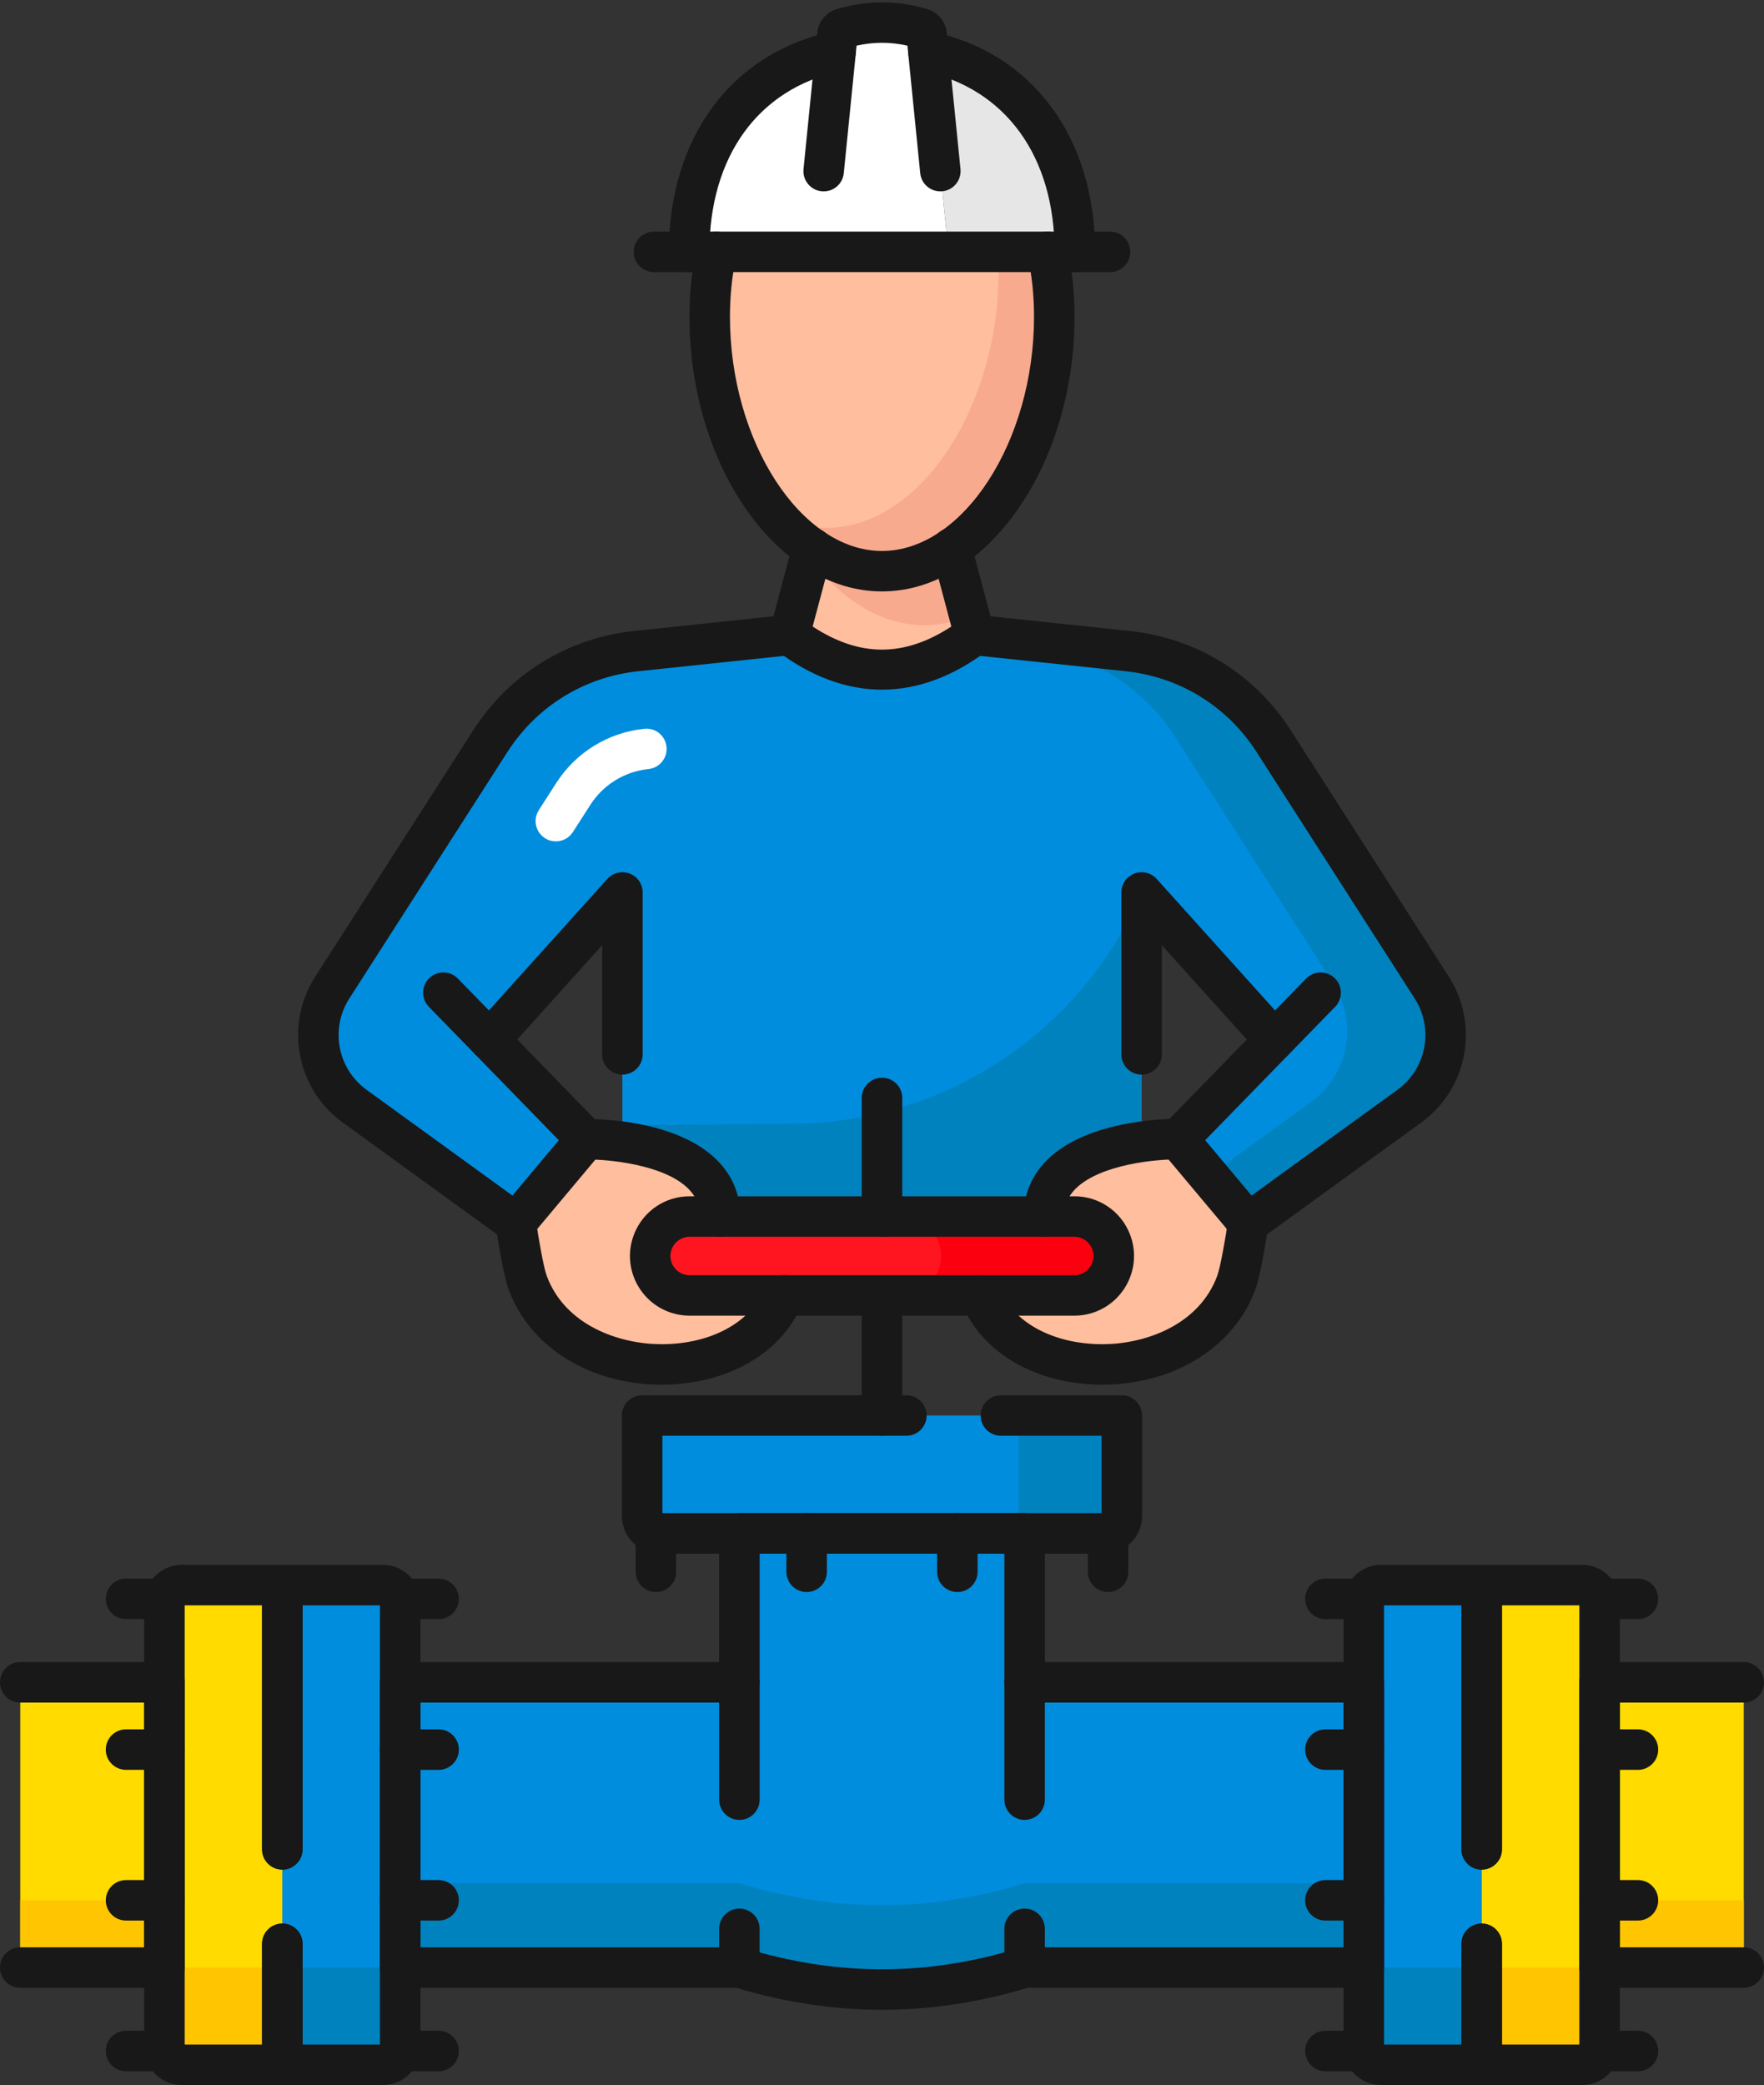 <?xml version="1.0" encoding="UTF-8"?><svg xmlns="http://www.w3.org/2000/svg" xmlns:xlink="http://www.w3.org/1999/xlink" height="709.2" preserveAspectRatio="xMidYMid meet" version="1.0" viewBox="0.0 -0.8 600.0 709.2" width="600.0" zoomAndPan="magnify"><rect x="0.0" y="-0.8" width="600.0" height="709.2" fill="#333333" stroke="none"/><defs><clipPath id="a"><path d="M 89 531 L 144 531 L 144 708.41 L 89 708.41 Z M 89 531"/></clipPath><clipPath id="b"><path d="M 49 531 L 103 531 L 103 708.41 L 49 708.41 Z M 49 531"/></clipPath><clipPath id="c"><path d="M 497 531 L 551 531 L 551 708.41 L 497 708.41 Z M 497 531"/></clipPath><clipPath id="d"><path d="M 456 531 L 511 531 L 511 708.41 L 456 708.41 Z M 456 531"/></clipPath></defs><g><g><path d="M 388.289 424.992 L 388.289 302.758 L 433.5 352.965 L 400.648 386.695 L 424.559 415.191 L 479.371 375.469 C 492.199 366.156 495.535 348.465 486.984 335.121 L 433.18 251.23 C 422.156 234.062 403.945 222.82 383.652 220.684 L 331.477 215.168 L 268.523 215.168 L 216.344 220.684 C 196.055 222.82 177.836 234.062 166.82 251.23 L 113.016 335.121 C 104.457 348.465 107.797 366.156 120.625 375.469 L 175.441 415.191 L 199.344 386.695 L 166.5 352.965 L 211.699 302.758 L 211.699 426.418 L 388.289 424.992" fill="#008dde"/></g><g><path d="M 486.984 335.121 L 433.18 251.23 C 422.156 234.062 403.945 222.82 383.652 220.684 L 331.477 215.168 L 311.438 215.168 L 350.176 219.266 C 370.469 221.406 388.68 232.641 399.699 249.816 L 453.508 333.707 C 462.066 347.047 458.723 364.742 445.895 374.043 L 411.168 399.227 L 424.559 415.191 L 479.371 375.469 C 492.199 366.156 495.535 348.465 486.984 335.121" fill="#0082be"/></g><g><path d="M 269.957 381.426 L 211.699 381.895 L 211.699 426.418 L 388.289 424.992 L 388.289 302.758 C 367.949 350.133 321.52 381.004 269.957 381.426" fill="#0082be"/></g><g><path d="M 175.441 415.191 C 175.441 415.191 177.699 430.715 179.512 435.574 C 193.031 471.941 253.969 471.688 266.523 439.848 L 244.914 412.988 C 244.914 386.129 199.344 386.695 199.344 386.695 L 175.441 415.191" fill="#ffbe9e"/></g><g><path d="M 424.551 415.191 C 424.551 415.191 422.285 430.715 420.48 435.574 C 406.953 471.941 346.02 471.688 333.469 439.848 L 355.066 412.988 C 355.066 386.129 400.648 386.695 400.648 386.695 L 424.551 415.191" fill="#ffbe9e"/></g><g><path d="M 323.629 185.711 L 276.371 185.711 L 268.523 215.168 C 289.496 230.91 310.48 230.91 331.477 215.168 L 323.629 185.711" fill="#ffbe9e"/></g><g><path d="M 314.426 211.848 C 319.727 211.848 324.852 210.719 329.73 208.648 L 323.629 185.711 L 276.371 185.711 L 275.512 188.934 C 285.867 202.93 299.492 211.848 314.426 211.848" fill="#f7aa8e"/></g><g><path d="M 356.309 84.867 L 243.691 84.867 C 242.199 91.738 241.398 99.129 241.398 106.945 C 241.398 151.688 267.637 193.488 300 193.488 C 332.363 193.488 358.602 151.688 358.602 106.945 C 358.602 99.129 357.801 91.738 356.309 84.867" fill="#ffbe9e"/></g><g><path d="M 356.309 84.867 L 339.371 84.867 C 339.527 87.27 339.637 89.699 339.637 92.188 C 339.637 136.93 313.398 178.734 281.035 178.734 C 275.348 178.734 269.84 177.414 264.641 175.043 C 274.469 186.434 286.715 193.488 300 193.488 C 332.363 193.488 358.602 151.688 358.602 106.945 C 358.602 99.129 357.801 91.738 356.309 84.867" fill="#f7aa8e"/></g><g><path d="M 322.605 84.867 L 234.41 84.867 C 234.41 46.414 255.621 22.902 284.246 16.703 L 315.773 16.703 L 322.605 84.867" fill="#fff"/></g><g><path d="M 365.59 84.867 L 322.605 84.867 L 315.773 16.703 C 344.379 22.922 365.59 46.414 365.59 84.867" fill="#e6e6e6"/></g><g><path d="M 315.195 11.07 C 315.09 10.047 314.387 9.168 313.41 8.875 C 304.473 6.223 295.527 6.223 286.59 8.875 C 285.605 9.168 284.91 10.047 284.805 11.07 L 280.148 57.414 L 319.844 57.414 L 315.195 11.07" fill="#fff"/></g><g><path d="M 130.227 538.367 L 96.027 538.367 L 96.027 701.52 L 130.227 701.52 C 133.484 701.52 136.125 698.887 136.125 695.625 L 136.125 544.266 C 136.125 541.004 133.484 538.367 130.227 538.367" fill="#008dde"/></g><g><path d="M 61.824 538.367 C 58.566 538.367 55.926 541.004 55.926 544.266 L 55.926 695.625 C 55.926 698.887 58.566 701.52 61.824 701.52 L 96.027 701.52 L 96.027 538.367 L 61.824 538.367" fill="#ffdb00"/></g><g><path d="M 130.227 668.453 L 96.027 668.453 L 96.027 701.52 L 130.227 701.52 C 133.484 701.52 136.125 698.887 136.125 695.625 L 136.125 662.559 C 136.125 665.816 133.484 668.453 130.227 668.453" fill="#0082be"/></g><g><path d="M 55.926 662.559 L 55.926 695.625 C 55.926 698.887 58.566 701.52 61.824 701.52 L 96.027 701.52 L 96.027 668.453 L 61.824 668.453 C 58.566 668.453 55.926 665.816 55.926 662.559" fill="#ffc500"/></g><g><path d="M 538.168 538.367 L 503.969 538.367 L 503.969 701.52 L 538.168 701.52 C 541.43 701.52 544.074 698.887 544.074 695.625 L 544.074 544.266 C 544.074 541.004 541.43 538.367 538.168 538.367" fill="#ffdb00"/></g><g><path d="M 469.77 538.367 C 466.508 538.367 463.875 541.004 463.875 544.266 L 463.875 695.625 C 463.875 698.887 466.508 701.52 469.77 701.52 L 503.969 701.52 L 503.969 538.367 L 469.77 538.367" fill="#008dde"/></g><g><path d="M 538.168 668.453 L 503.969 668.453 L 503.969 701.52 L 538.168 701.52 C 541.43 701.52 544.074 698.887 544.074 695.625 L 544.074 662.559 C 544.074 665.816 541.43 668.453 538.168 668.453" fill="#ffc500"/></g><g><path d="M 463.875 662.559 L 463.875 695.625 C 463.875 698.887 466.508 701.52 469.77 701.52 L 503.969 701.52 L 503.969 668.453 L 469.77 668.453 C 466.508 668.453 463.875 665.816 463.875 662.559" fill="#0082be"/></g><g><path d="M 367.258 571.438 L 348.508 571.438 L 348.508 520.781 L 251.492 520.781 L 251.492 571.438 L 136.125 571.438 L 136.125 668.453 L 251.492 668.453 C 283.828 678.426 316.164 678.426 348.508 668.453 L 463.875 668.453 L 463.875 571.438 L 367.258 571.438" fill="#008dde"/></g><g><path d="M 348.508 639.758 C 316.164 649.742 283.828 649.742 251.492 639.758 L 136.125 639.758 L 136.125 668.453 L 251.492 668.453 C 283.828 678.426 316.164 678.426 348.508 668.453 L 463.875 668.453 L 463.875 639.758 L 348.508 639.758" fill="#0082be"/></g><g><path d="M 340.426 480.676 L 218.418 480.676 L 218.418 514.875 C 218.418 518.137 221.059 520.781 224.32 520.781 L 375.684 520.781 C 378.941 520.781 381.574 518.137 381.574 514.875 L 381.574 480.676 L 340.426 480.676" fill="#008dde"/></g><g><path d="M 346.496 480.676 L 346.496 514.875 C 346.496 518.137 343.863 520.781 340.602 520.781 L 375.684 520.781 C 378.941 520.781 381.574 518.137 381.574 514.875 L 381.574 480.676 L 346.496 480.676" fill="#0082be"/></g><g><path d="M 6.887 571.438 L 6.887 668.453 L 55.926 668.453 L 55.926 571.438 L 6.887 571.438" fill="#ffdb00"/></g><g><path d="M 6.887 668.453 L 55.926 668.453 L 55.926 645.574 L 6.887 645.574 L 6.887 668.453" fill="#ffc500"/></g><g><path d="M 544.074 571.438 L 544.074 668.453 L 593.117 668.453 L 593.117 571.438 L 544.074 571.438" fill="#ffdb00"/></g><g><path d="M 544.074 668.453 L 593.117 668.453 L 593.117 645.574 L 544.074 645.574 L 544.074 668.453" fill="#ffc500"/></g><g><path d="M 377.867 421.43 C 375.836 416.336 370.898 412.988 365.402 412.988 L 234.586 412.988 C 229.098 412.988 224.156 416.336 222.117 421.43 C 218.59 430.242 225.086 439.848 234.586 439.848 L 365.402 439.848 C 374.898 439.848 381.398 430.242 377.867 421.43" fill="#ff1520"/></g><g><path d="M 377.867 421.43 C 375.836 416.336 370.898 412.988 365.402 412.988 L 306.637 412.988 C 312.121 412.988 317.062 416.336 319.102 421.43 C 322.625 430.242 316.133 439.848 306.637 439.848 L 365.402 439.848 C 374.898 439.848 381.398 430.242 377.867 421.43" fill="#fb000e"/></g><g><path d="M 300 200.371 C 264.5 200.371 234.512 157.582 234.512 106.945 C 234.512 98.805 235.34 90.883 236.969 83.406 C 237.77 79.695 241.43 77.332 245.156 78.133 C 248.875 78.953 251.227 82.625 250.418 86.332 C 249.004 92.852 248.281 99.781 248.281 106.945 C 248.281 149.383 272.445 186.609 300 186.609 C 327.543 186.609 351.711 149.383 351.711 106.945 C 351.711 99.781 350.996 92.852 349.582 86.332 C 348.773 82.625 351.133 78.953 354.852 78.145 C 358.562 77.332 362.23 79.695 363.031 83.406 C 364.66 90.891 365.488 98.805 365.488 106.945 C 365.488 157.582 335.496 200.371 300 200.371" fill="#181818"/></g><g><path d="M 234.406 91.75 C 230.605 91.75 227.52 88.676 227.52 84.867 C 227.52 46.043 248.699 17.348 282.781 9.988 C 286.52 9.188 290.16 11.551 290.961 15.258 C 291.77 18.969 289.41 22.637 285.691 23.438 C 257.895 29.449 241.293 52.414 241.293 84.867 C 241.293 88.676 238.207 91.75 234.406 91.75" fill="#181818"/></g><g><path d="M 365.59 91.75 C 361.793 91.75 358.707 88.676 358.707 84.867 C 358.707 52.414 342.105 29.449 314.309 23.438 C 310.59 22.637 308.238 18.969 309.039 15.258 C 309.84 11.539 313.488 9.188 317.219 9.988 C 351.301 17.359 372.48 46.055 372.48 84.867 C 372.48 88.676 369.395 91.75 365.59 91.75" fill="#181818"/></g><g><path d="M 319.832 64.293 C 316.34 64.293 313.352 61.648 313 58.105 L 308.648 14.734 C 302.852 13.426 297.148 13.426 291.352 14.734 L 287 58.105 C 286.629 61.875 283.289 64.645 279.465 64.266 C 275.68 63.883 272.926 60.508 273.305 56.719 L 277.949 10.379 C 278.332 6.555 280.969 3.371 284.637 2.277 C 294.828 -0.758 305.172 -0.746 315.363 2.27 C 319.031 3.371 321.656 6.555 322.047 10.379 L 326.695 56.719 C 327.074 60.508 324.312 63.883 320.535 64.266 C 320.301 64.285 320.066 64.293 319.832 64.293" fill="#181818"/></g><g><path d="M 377.562 91.75 L 222.434 91.75 C 218.633 91.75 215.551 88.676 215.551 84.867 C 215.551 81.062 218.633 77.98 222.434 77.98 L 377.562 77.98 C 381.359 77.98 384.445 81.062 384.445 84.867 C 384.445 88.676 381.359 91.75 377.562 91.75" fill="#181818"/></g><g><path d="M 175.441 422.086 C 174.035 422.086 172.621 421.656 171.398 420.777 L 116.586 381.031 C 100.816 369.605 96.699 347.809 107.215 331.41 L 161.023 247.516 C 173.234 228.48 193.137 216.203 215.621 213.84 L 267.801 208.324 C 271.617 207.926 274.977 210.68 275.363 214.445 C 275.773 218.234 273.023 221.629 269.246 222.02 L 217.066 227.523 C 198.758 229.457 182.555 239.449 172.613 254.949 L 118.812 338.84 C 112.227 349.098 114.805 362.742 124.672 369.887 L 174.289 405.863 L 190.066 387.035 L 161.566 357.766 C 159.039 355.168 158.953 351.051 161.383 348.355 L 206.586 298.148 C 208.492 296.039 211.504 295.32 214.168 296.332 C 216.832 297.348 218.586 299.906 218.586 302.758 L 218.586 357.844 C 218.586 361.641 215.508 364.723 211.699 364.723 C 207.898 364.723 204.816 361.641 204.816 357.844 L 204.816 320.695 L 175.93 352.785 L 204.277 381.895 C 206.742 384.41 206.887 388.41 204.617 391.113 L 180.719 419.625 C 179.363 421.246 177.41 422.086 175.441 422.086" fill="#181818"/></g><g><path d="M 166.5 359.855 C 164.703 359.855 162.914 359.148 161.566 357.766 L 145.875 341.66 C 143.223 338.938 143.273 334.574 146.004 331.922 C 148.727 329.266 153.086 329.324 155.738 332.059 L 171.43 348.16 C 174.082 350.883 174.023 355.246 171.301 357.902 C 169.965 359.199 168.23 359.855 166.5 359.855" fill="#181818"/></g><g><path d="M 424.559 422.086 C 422.59 422.086 420.637 421.246 419.281 419.625 L 395.379 391.113 C 393.113 388.41 393.25 384.41 395.73 381.895 L 424.07 352.785 L 395.184 320.695 L 395.184 357.844 C 395.184 361.641 392.098 364.723 388.289 364.723 C 384.492 364.723 381.41 361.641 381.41 357.844 L 381.41 302.758 C 381.41 299.906 383.168 297.348 385.832 296.332 C 388.496 295.32 391.512 296.039 393.414 298.148 L 438.613 348.355 C 441.047 351.051 440.957 355.168 438.43 357.766 L 409.93 387.035 L 425.711 405.863 L 475.332 369.887 C 485.191 362.742 487.77 349.098 481.188 338.84 L 427.383 254.949 C 417.445 239.449 401.242 229.457 382.934 227.523 L 330.754 222.02 C 326.977 221.629 324.227 218.234 324.637 214.445 C 325.023 210.68 328.402 207.926 332.199 208.324 L 384.379 213.84 C 406.863 216.203 426.766 228.48 438.977 247.516 L 492.781 331.41 C 503.297 347.809 499.188 369.605 483.414 381.031 L 428.602 420.777 C 427.383 421.656 425.965 422.086 424.559 422.086" fill="#181818"/></g><g><path d="M 433.5 359.855 C 431.766 359.855 430.035 359.199 428.695 357.902 C 425.977 355.246 425.914 350.883 428.57 348.16 L 444.258 332.059 C 446.91 329.324 451.273 329.266 453.996 331.922 C 456.719 334.574 456.777 338.938 454.121 341.66 L 438.438 357.766 C 437.082 359.148 435.297 359.855 433.5 359.855" fill="#181818"/></g><g><path d="M 244.914 419.879 C 241.117 419.879 238.031 416.797 238.031 412.988 C 238.031 409.16 236.773 406.156 234.07 403.48 C 225.598 395.109 206.246 393.516 199.426 393.574 C 199.395 393.574 199.371 393.574 199.344 393.574 C 195.574 393.574 192.508 390.551 192.457 386.773 C 192.41 382.965 195.453 379.852 199.262 379.805 C 202.324 379.773 229.727 379.832 243.742 393.684 C 249.09 398.953 251.805 405.453 251.805 412.988 C 251.805 416.797 248.719 419.879 244.914 419.879" fill="#181818"/></g><g><path d="M 225.043 470.191 C 224.816 470.191 224.594 470.191 224.363 470.191 C 200.387 469.949 180.246 457.32 173.059 437.973 C 171.09 432.691 169.023 418.902 168.629 416.191 C 168.082 412.434 170.688 408.938 174.449 408.383 C 178.23 407.836 181.707 410.449 182.258 414.207 C 183.152 420.348 184.895 430.305 185.965 433.184 C 192.262 450.117 210.66 456.285 224.5 456.422 C 224.68 456.422 224.867 456.422 225.047 456.422 C 241.801 456.422 255.531 448.965 260.121 437.312 C 261.504 433.777 265.508 432.039 269.051 433.438 C 272.594 434.832 274.328 438.836 272.926 442.367 C 266.25 459.312 247.488 470.191 225.043 470.191" fill="#181818"/></g><g><path d="M 355.066 419.879 C 351.27 419.879 348.188 416.797 348.188 412.988 C 348.188 405.453 350.898 398.953 356.238 393.684 C 370.254 379.844 397.652 379.742 400.727 379.805 C 404.531 379.852 407.578 382.965 407.539 386.773 C 407.48 390.551 404.414 393.574 400.648 393.574 C 400.629 393.574 400.59 393.574 400.57 393.574 C 393.727 393.445 374.324 395.156 365.898 403.492 C 363.207 406.156 361.957 409.184 361.957 412.988 C 361.957 416.797 358.871 419.879 355.066 419.879" fill="#181818"/></g><g><path d="M 374.949 470.191 C 352.488 470.191 333.742 459.32 327.055 442.367 C 325.668 438.836 327.406 434.832 330.938 433.438 C 334.473 432.039 338.477 433.777 339.871 437.312 C 344.457 448.965 358.191 456.422 374.938 456.422 C 375.125 456.422 375.309 456.422 375.496 456.422 C 389.324 456.285 407.723 450.117 414.02 433.184 C 415.094 430.305 416.84 420.348 417.738 414.207 C 418.281 410.449 421.785 407.836 425.535 408.383 C 429.305 408.938 431.91 412.434 431.363 416.191 C 430.965 418.902 428.895 432.691 426.934 437.973 C 419.738 457.32 399.602 469.949 375.621 470.191 C 375.406 470.191 375.176 470.191 374.949 470.191" fill="#181818"/></g><g><path d="M 300 233.789 C 288.016 233.789 276.039 229.418 264.395 220.684 C 262.148 218.992 261.152 216.113 261.875 213.402 L 269.723 183.938 C 270.699 180.266 274.469 178.07 278.137 179.055 C 281.816 180.031 284.004 183.809 283.027 187.477 L 276.41 212.309 C 292.406 222.781 307.574 222.781 323.582 212.309 L 316.973 187.477 C 315.996 183.809 318.184 180.031 321.852 179.055 C 325.531 178.059 329.301 180.266 330.277 183.938 L 338.121 213.402 C 338.848 216.125 337.852 218.992 335.605 220.684 C 323.949 229.418 311.977 233.789 300 233.789" fill="#181818"/></g><g><path d="M 189.062 285.383 C 187.785 285.383 186.496 285.031 185.348 284.289 C 182.148 282.238 181.219 277.977 183.273 274.773 L 189.172 265.57 C 195.871 255.125 206.789 248.391 219.133 247.094 C 222.953 246.664 226.301 249.438 226.699 253.215 C 227.102 257 224.359 260.387 220.574 260.785 C 212.418 261.645 205.191 266.098 200.77 273.008 L 194.863 282.211 C 193.547 284.262 191.328 285.383 189.062 285.383" fill="#fff"/></g><g clip-path="url(#a)"><path d="M 130.227 708.41 L 96.027 708.41 C 92.223 708.41 89.141 705.324 89.141 701.52 L 89.141 660.371 C 89.141 656.574 92.223 653.488 96.027 653.488 C 99.828 653.488 102.91 656.574 102.91 660.371 L 102.91 694.648 L 129.238 694.648 L 129.238 545.246 L 102.91 545.246 L 102.91 628.25 C 102.91 632.047 99.828 635.133 96.027 635.133 C 92.223 635.133 89.141 632.047 89.141 628.25 L 89.141 538.367 C 89.141 534.562 92.223 531.477 96.027 531.477 L 130.227 531.477 C 137.277 531.477 143.012 537.215 143.012 544.266 L 143.012 695.625 C 143.012 702.672 137.277 708.41 130.227 708.41" fill="#181818"/></g><g><path d="M 149.184 549.934 L 136.125 549.934 C 132.324 549.934 129.238 546.852 129.238 543.055 C 129.238 539.246 132.324 536.16 136.125 536.16 L 149.184 536.16 C 152.984 536.16 156.07 539.246 156.07 543.055 C 156.07 546.852 152.984 549.934 149.184 549.934" fill="#181818"/></g><g><path d="M 149.184 703.727 L 136.125 703.727 C 132.324 703.727 129.238 700.641 129.238 696.836 C 129.238 693.027 132.324 689.953 136.125 689.953 L 149.184 689.953 C 152.984 689.953 156.07 693.027 156.07 696.836 C 156.07 700.641 152.984 703.727 149.184 703.727" fill="#181818"/></g><g><path d="M 149.184 652.465 L 136.125 652.465 C 132.324 652.465 129.238 649.383 129.238 645.574 C 129.238 641.77 132.324 638.691 136.125 638.691 L 149.184 638.691 C 152.984 638.691 156.07 641.77 156.07 645.574 C 156.07 649.383 152.984 652.465 149.184 652.465" fill="#181818"/></g><g><path d="M 149.184 601.203 L 136.125 601.203 C 132.324 601.203 129.238 598.121 129.238 594.312 C 129.238 590.508 132.324 587.422 136.125 587.422 L 149.184 587.422 C 152.984 587.422 156.07 590.508 156.07 594.312 C 156.07 598.121 152.984 601.203 149.184 601.203" fill="#181818"/></g><g clip-path="url(#b)"><path d="M 96.027 708.41 L 61.824 708.41 C 54.777 708.41 49.039 702.672 49.039 695.625 L 49.039 544.266 C 49.039 537.215 54.777 531.477 61.824 531.477 L 96.027 531.477 C 99.828 531.477 102.91 534.562 102.91 538.367 L 102.91 628.238 C 102.91 632.047 99.828 635.133 96.027 635.133 C 92.223 635.133 89.141 632.047 89.141 628.238 L 89.141 545.246 L 62.812 545.246 L 62.812 694.648 L 89.141 694.648 L 89.141 660.371 C 89.141 656.574 92.223 653.488 96.027 653.488 C 99.828 653.488 102.91 656.574 102.91 660.371 L 102.91 701.52 C 102.91 705.324 99.828 708.41 96.027 708.41" fill="#181818"/></g><g><path d="M 55.926 549.934 L 42.867 549.934 C 39.066 549.934 35.98 546.852 35.98 543.055 C 35.98 539.246 39.066 536.16 42.867 536.16 L 55.926 536.16 C 59.727 536.16 62.812 539.246 62.812 543.055 C 62.812 546.852 59.727 549.934 55.926 549.934" fill="#181818"/></g><g><path d="M 55.926 703.727 L 42.867 703.727 C 39.066 703.727 35.98 700.641 35.98 696.836 C 35.98 693.027 39.066 689.953 42.867 689.953 L 55.926 689.953 C 59.727 689.953 62.812 693.027 62.812 696.836 C 62.812 700.641 59.727 703.727 55.926 703.727" fill="#181818"/></g><g><path d="M 55.926 652.465 L 42.867 652.465 C 39.066 652.465 35.98 649.383 35.98 645.574 C 35.98 641.77 39.066 638.691 42.867 638.691 L 55.926 638.691 C 59.727 638.691 62.812 641.77 62.812 645.574 C 62.812 649.383 59.727 652.465 55.926 652.465" fill="#181818"/></g><g><path d="M 55.926 601.203 L 42.867 601.203 C 39.066 601.203 35.98 598.121 35.98 594.312 C 35.98 590.508 39.066 587.422 42.867 587.422 L 55.926 587.422 C 59.727 587.422 62.812 590.508 62.812 594.312 C 62.812 598.121 59.727 601.203 55.926 601.203" fill="#181818"/></g><g clip-path="url(#c)"><path d="M 538.168 708.41 L 503.969 708.41 C 500.172 708.41 497.09 705.324 497.09 701.52 L 497.09 660.371 C 497.09 656.574 500.172 653.488 503.969 653.488 C 507.773 653.488 510.859 656.574 510.859 660.371 L 510.859 694.648 L 537.191 694.648 L 537.191 545.246 L 510.859 545.246 L 510.859 628.25 C 510.859 632.047 507.773 635.133 503.969 635.133 C 500.172 635.133 497.09 632.047 497.09 628.25 L 497.09 538.367 C 497.09 534.562 500.172 531.477 503.969 531.477 L 538.168 531.477 C 545.215 531.477 550.953 537.215 550.953 544.266 L 550.953 695.625 C 550.953 702.672 545.215 708.41 538.168 708.41" fill="#181818"/></g><g><path d="M 557.133 549.934 L 544.074 549.934 C 540.277 549.934 537.191 546.852 537.191 543.055 C 537.191 539.246 540.277 536.16 544.074 536.16 L 557.133 536.16 C 560.93 536.16 564.016 539.246 564.016 543.055 C 564.016 546.852 560.93 549.934 557.133 549.934" fill="#181818"/></g><g><path d="M 557.133 703.727 L 544.074 703.727 C 540.277 703.727 537.191 700.641 537.191 696.836 C 537.191 693.027 540.277 689.953 544.074 689.953 L 557.133 689.953 C 560.93 689.953 564.016 693.027 564.016 696.836 C 564.016 700.641 560.93 703.727 557.133 703.727" fill="#181818"/></g><g><path d="M 557.133 652.465 L 544.074 652.465 C 540.277 652.465 537.191 649.383 537.191 645.574 C 537.191 641.77 540.277 638.691 544.074 638.691 L 557.133 638.691 C 560.93 638.691 564.016 641.77 564.016 645.574 C 564.016 649.383 560.93 652.465 557.133 652.465" fill="#181818"/></g><g><path d="M 557.133 601.203 L 544.074 601.203 C 540.277 601.203 537.191 598.121 537.191 594.312 C 537.191 590.508 540.277 587.422 544.074 587.422 L 557.133 587.422 C 560.93 587.422 564.016 590.508 564.016 594.312 C 564.016 598.121 560.93 601.203 557.133 601.203" fill="#181818"/></g><g clip-path="url(#d)"><path d="M 503.969 708.41 L 469.77 708.41 C 462.723 708.41 456.984 702.672 456.984 695.625 L 456.984 544.266 C 456.984 537.215 462.723 531.477 469.77 531.477 L 503.969 531.477 C 507.773 531.477 510.859 534.562 510.859 538.367 L 510.859 628.25 C 510.859 632.047 507.773 635.133 503.969 635.133 C 500.172 635.133 497.09 632.047 497.09 628.25 L 497.09 545.246 L 470.754 545.246 L 470.754 694.648 L 497.09 694.648 L 497.09 660.371 C 497.09 656.574 500.172 653.488 503.969 653.488 C 507.773 653.488 510.859 656.574 510.859 660.371 L 510.859 701.52 C 510.859 705.324 507.773 708.41 503.969 708.41" fill="#181818"/></g><g><path d="M 463.875 549.934 L 450.812 549.934 C 447.008 549.934 443.926 546.852 443.926 543.055 C 443.926 539.246 447.008 536.16 450.812 536.16 L 463.875 536.16 C 467.68 536.16 470.754 539.246 470.754 543.055 C 470.754 546.852 467.68 549.934 463.875 549.934" fill="#181818"/></g><g><path d="M 463.875 703.727 L 450.812 703.727 C 447.008 703.727 443.926 700.641 443.926 696.836 C 443.926 693.027 447.008 689.953 450.812 689.953 L 463.875 689.953 C 467.68 689.953 470.754 693.027 470.754 696.836 C 470.754 700.641 467.68 703.727 463.875 703.727" fill="#181818"/></g><g><path d="M 463.875 652.465 L 450.812 652.465 C 447.008 652.465 443.926 649.383 443.926 645.574 C 443.926 641.77 447.008 638.691 450.812 638.691 L 463.875 638.691 C 467.68 638.691 470.754 641.77 470.754 645.574 C 470.754 649.383 467.68 652.465 463.875 652.465" fill="#181818"/></g><g><path d="M 463.875 601.203 L 450.812 601.203 C 447.008 601.203 443.926 598.121 443.926 594.312 C 443.926 590.508 447.008 587.422 450.812 587.422 L 463.875 587.422 C 467.68 587.422 470.754 590.508 470.754 594.312 C 470.754 598.121 467.68 601.203 463.875 601.203" fill="#181818"/></g><g><path d="M 143.012 661.562 L 251.492 661.562 C 252.176 661.562 252.859 661.68 253.52 661.875 C 268.953 666.637 284.598 669.047 300 669.047 C 315.402 669.047 331.039 666.637 346.48 661.875 C 347.141 661.68 347.824 661.562 348.508 661.562 L 456.984 661.562 L 456.984 578.324 L 348.508 578.324 C 344.699 578.324 341.617 575.242 341.617 571.438 L 341.617 527.66 L 258.383 527.66 L 258.383 571.438 C 258.383 575.242 255.297 578.324 251.492 578.324 L 143.012 578.324 Z M 300 682.82 C 283.543 682.82 266.895 680.301 250.457 675.344 L 136.125 675.344 C 132.324 675.344 129.238 672.258 129.238 668.453 L 129.238 571.438 C 129.238 567.629 132.324 564.547 136.125 564.547 L 244.602 564.547 L 244.602 520.781 C 244.602 516.973 247.684 513.891 251.492 513.891 L 348.508 513.891 C 352.316 513.891 355.398 516.973 355.398 520.781 L 355.398 564.547 L 463.875 564.547 C 467.68 564.547 470.754 567.629 470.754 571.438 L 470.754 668.453 C 470.754 672.258 467.68 675.344 463.875 675.344 L 349.531 675.344 C 333.105 680.301 316.445 682.82 300 682.82" fill="#181818"/></g><g><path d="M 375.684 527.66 L 224.32 527.66 C 217.27 527.66 211.531 521.934 211.531 514.875 L 211.531 480.676 C 211.531 476.879 214.617 473.793 218.418 473.793 L 308.297 473.793 C 312.102 473.793 315.188 476.879 315.188 480.676 C 315.188 484.473 312.102 487.559 308.297 487.559 L 225.305 487.559 L 225.305 513.891 L 374.695 513.891 L 374.695 487.559 L 340.426 487.559 C 336.629 487.559 333.547 484.473 333.547 480.676 C 333.547 476.879 336.629 473.793 340.426 473.793 L 381.574 473.793 C 385.383 473.793 388.465 476.879 388.465 480.676 L 388.465 514.875 C 388.465 521.934 382.727 527.66 375.684 527.66" fill="#181818"/></g><g><path d="M 223.105 540.719 C 219.305 540.719 216.219 537.637 216.219 533.84 L 216.219 520.781 C 216.219 516.973 219.305 513.891 223.105 513.891 C 226.906 513.891 229.988 516.973 229.988 520.781 L 229.988 533.84 C 229.988 537.637 226.906 540.719 223.105 540.719" fill="#181818"/></g><g><path d="M 376.891 540.719 C 373.094 540.719 370.012 537.637 370.012 533.84 L 370.012 520.781 C 370.012 516.973 373.094 513.891 376.891 513.891 C 380.695 513.891 383.781 516.973 383.781 520.781 L 383.781 533.84 C 383.781 537.637 380.695 540.719 376.891 540.719" fill="#181818"/></g><g><path d="M 325.629 540.719 C 321.824 540.719 318.738 537.637 318.738 533.84 L 318.738 520.781 C 318.738 516.973 321.824 513.891 325.629 513.891 C 329.438 513.891 332.52 516.973 332.52 520.781 L 332.52 533.84 C 332.52 537.637 329.438 540.719 325.629 540.719" fill="#181818"/></g><g><path d="M 274.367 540.719 C 270.562 540.719 267.48 537.637 267.48 533.84 L 267.48 520.781 C 267.48 516.973 270.562 513.891 274.367 513.891 C 278.176 513.891 281.25 516.973 281.25 520.781 L 281.25 533.84 C 281.25 537.637 278.176 540.719 274.367 540.719" fill="#181818"/></g><g><path d="M 55.926 675.344 L 6.887 675.344 C 3.082 675.344 0 672.258 0 668.453 C 0 664.645 3.082 661.562 6.887 661.562 L 49.039 661.562 L 49.039 578.324 L 6.887 578.324 C 3.082 578.324 0 575.242 0 571.438 C 0 567.629 3.082 564.547 6.887 564.547 L 55.926 564.547 C 59.727 564.547 62.812 567.629 62.812 571.438 L 62.812 668.453 C 62.812 672.258 59.727 675.344 55.926 675.344" fill="#181818"/></g><g><path d="M 593.117 675.344 L 544.074 675.344 C 540.277 675.344 537.191 672.258 537.191 668.453 L 537.191 571.438 C 537.191 567.629 540.277 564.547 544.074 564.547 L 593.117 564.547 C 596.914 564.547 600 567.629 600 571.438 C 600 575.242 596.914 578.324 593.117 578.324 L 550.953 578.324 L 550.953 661.562 L 593.117 661.562 C 596.914 661.562 600 664.645 600 668.453 C 600 672.258 596.914 675.344 593.117 675.344" fill="#181818"/></g><g><path d="M 300 419.879 C 296.191 419.879 293.109 416.797 293.109 412.988 L 293.109 372.66 C 293.109 368.852 296.191 365.777 300 365.777 C 303.797 365.777 306.883 368.852 306.883 372.66 L 306.883 412.988 C 306.883 416.797 303.797 419.879 300 419.879" fill="#181818"/></g><g><path d="M 300 487.559 C 296.191 487.559 293.109 484.473 293.109 480.676 L 293.109 440.219 C 293.109 436.414 296.191 433.328 300 433.328 C 303.797 433.328 306.883 436.414 306.883 440.219 L 306.883 480.676 C 306.883 484.473 303.797 487.559 300 487.559" fill="#181818"/></g><g><path d="M 234.586 419.879 C 231.898 419.879 229.512 421.488 228.512 423.988 C 227.691 426.035 227.93 428.254 229.172 430.09 C 230.402 431.902 232.383 432.957 234.586 432.957 L 365.402 432.957 C 367.609 432.957 369.59 431.902 370.82 430.09 C 372.059 428.254 372.293 426.035 371.484 423.988 C 370.48 421.488 368.098 419.879 365.402 419.879 Z M 365.402 446.719 L 234.586 446.719 C 227.84 446.719 221.547 443.391 217.766 437.797 C 213.98 432.215 213.223 425.129 215.727 418.871 C 218.836 411.113 226.23 406.105 234.586 406.105 L 365.402 406.105 C 373.758 406.105 381.164 411.113 384.27 418.871 C 386.77 425.129 386.008 432.215 382.219 437.797 C 378.441 443.391 372.148 446.719 365.402 446.719" fill="#181818"/></g><g><path d="M 251.492 618.227 C 247.684 618.227 244.602 615.141 244.602 611.336 L 244.602 571.438 C 244.602 567.629 247.684 564.547 251.492 564.547 C 255.297 564.547 258.383 567.629 258.383 571.438 L 258.383 611.336 C 258.383 615.141 255.297 618.227 251.492 618.227" fill="#181818"/></g><g><path d="M 348.508 618.227 C 344.699 618.227 341.617 615.141 341.617 611.336 L 341.617 571.438 C 341.617 567.629 344.699 564.547 348.508 564.547 C 352.316 564.547 355.398 567.629 355.398 571.438 L 355.398 611.336 C 355.398 615.141 352.316 618.227 348.508 618.227" fill="#181818"/></g><g><path d="M 251.492 675.344 C 247.684 675.344 244.602 672.258 244.602 668.453 L 244.602 655.273 C 244.602 651.48 247.684 648.395 251.492 648.395 C 255.297 648.395 258.371 651.48 258.371 655.273 L 258.371 668.453 C 258.371 672.258 255.297 675.344 251.492 675.344" fill="#181818"/></g><g><path d="M 348.508 675.344 C 344.699 675.344 341.617 672.258 341.617 668.453 L 341.617 655.273 C 341.617 651.48 344.699 648.395 348.508 648.395 C 352.316 648.395 355.398 651.48 355.398 655.273 L 355.398 668.453 C 355.398 672.258 352.316 675.344 348.508 675.344" fill="#181818"/></g></g></svg>